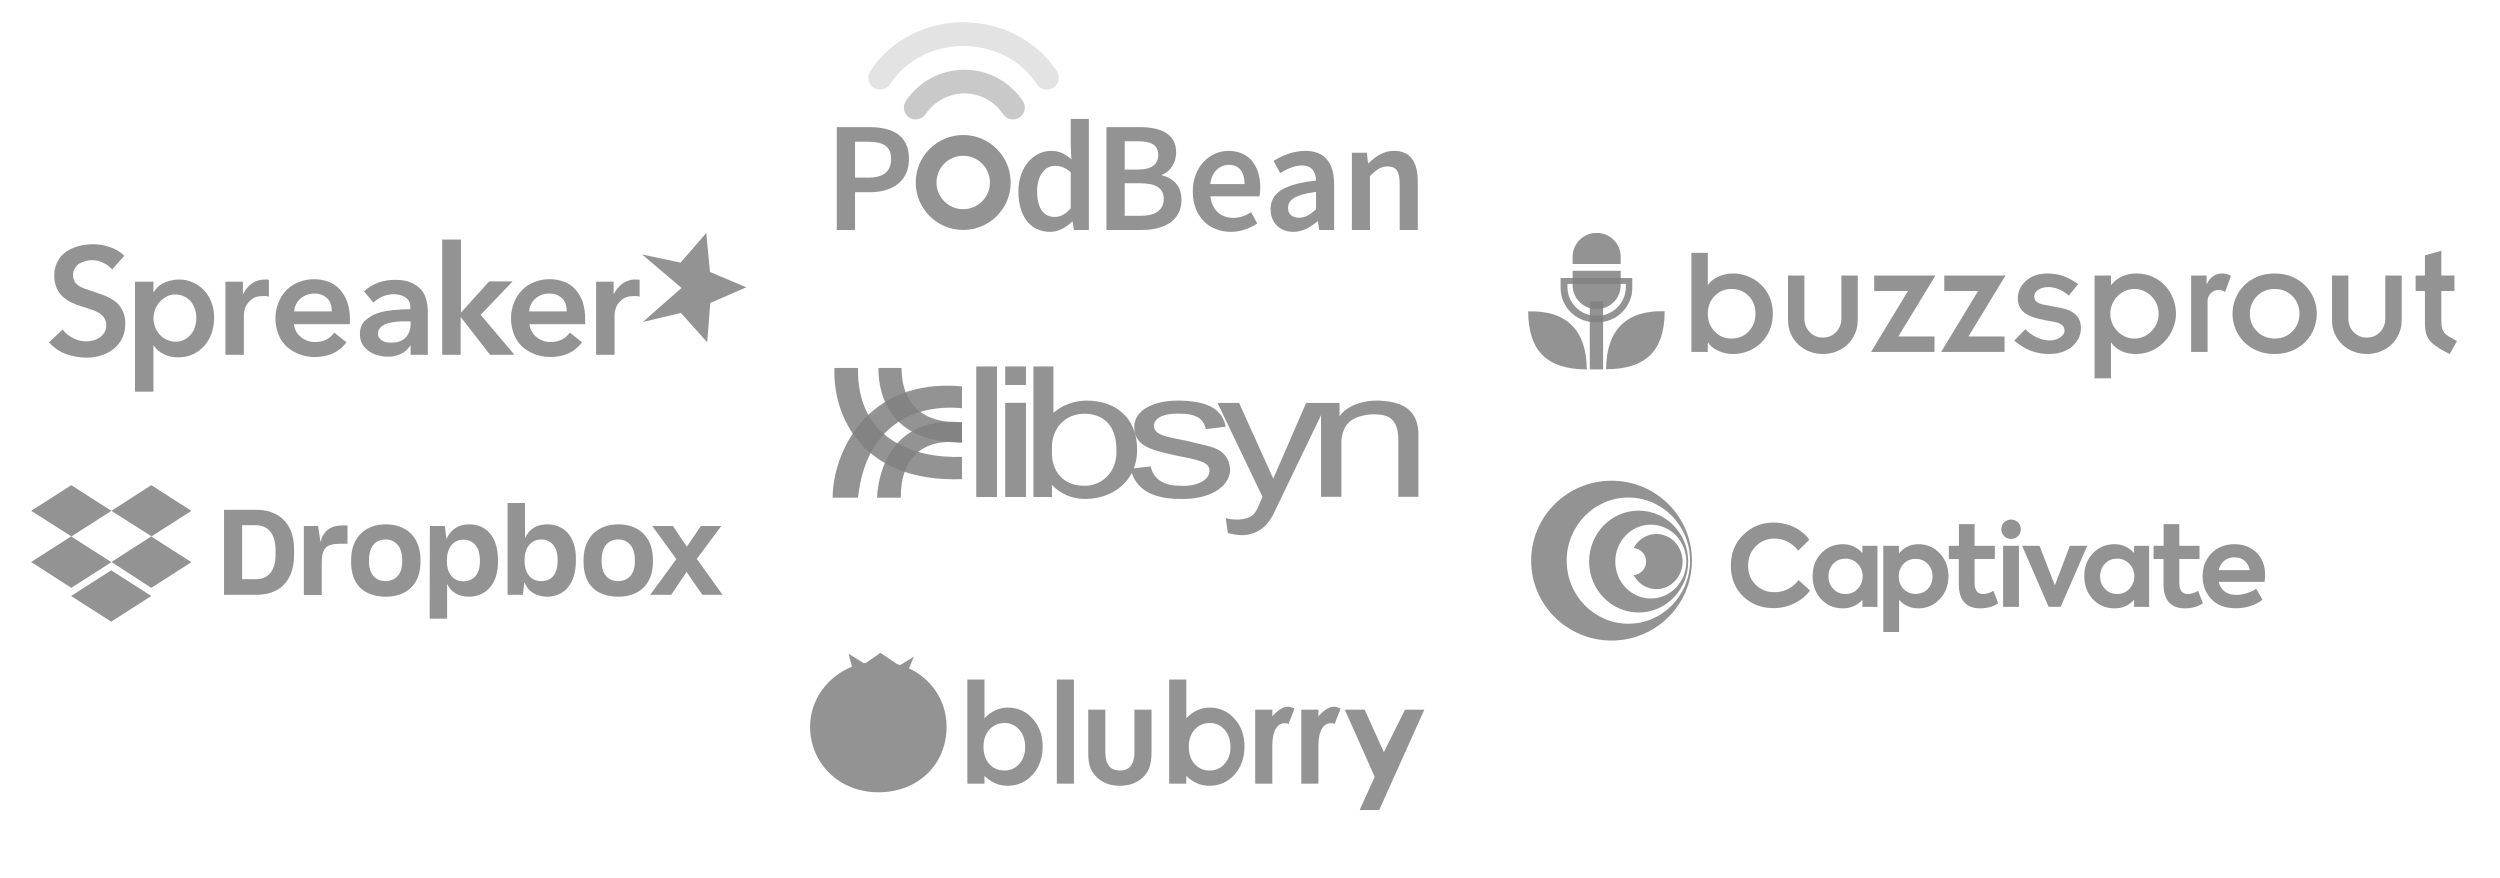 <?xml version="1.0" encoding="UTF-8"?>
<svg width="1685px" height="592px" viewBox="0 0 1685 592" version="1.1" xmlns="http://www.w3.org/2000/svg" xmlns:xlink="http://www.w3.org/1999/xlink">
    <title>Publish</title>
    <g id="Publish" stroke="none" stroke-width="1" fill="none" fill-rule="evenodd">
        <g id="Publish_Spreaker_image" transform="translate(33, 157)" fill="#808080" fill-opacity="0.85" fill-rule="nonzero">
            <polygon id="star_1_" points="443.01 0 445.541 26.328 470 36.65 445.75 47.181 443.642 73.721 425.93 53.921 400.205 60.029 426.351 37.071 399.784 14.534 425.72 20.01"></polygon>
            <g id="text_1_" transform="translate(0, 4.423)">
                <path d="M42.593,20.221 C40.993,18.31 38.972,16.796 36.689,15.797 C34.343,14.579 31.743,13.93 29.1,13.902 C27.602,13.905 26.111,14.117 24.672,14.534 C23.218,14.967 21.807,15.531 20.455,16.218 C19.213,16.997 18.194,18.086 17.5,19.378 C16.614,20.757 16.172,22.374 16.235,24.012 C16.233,25.482 16.596,26.929 17.29,28.224 C17.922,29.488 18.977,30.331 20.03,31.174 C21.422,32.042 22.907,32.749 24.459,33.281 C26.145,33.914 28.043,34.546 30.151,35.176 C32.472,36.018 35,36.859 37.322,37.703 C39.771,38.712 42.104,39.983 44.28,41.494 C46.396,43.048 48.127,45.066 49.34,47.394 C50.753,50.127 51.477,53.164 51.449,56.24 C51.449,60.24 50.816,63.612 49.34,66.561 C47.98,69.33 46.038,71.773 43.648,73.723 C41.123,75.69 38.266,77.188 35.213,78.146 C31.941,79.18 28.523,79.678 25.092,79.621 C20.341,79.6 15.63,78.745 11.175,77.093 C6.881,75.424 3.049,72.751 -1.28079769e-14,69.297 L9.277,60.66 C10.964,63.187 13.495,65.082 16.447,66.559 C19.191,67.95 22.226,68.672 25.302,68.666 C26.869,68.649 28.427,68.437 29.942,68.034 C31.435,67.62 32.858,66.981 34.158,66.138 C35.42,65.23 36.494,64.085 37.322,62.769 C38.165,61.505 38.587,59.82 38.587,57.714 C38.648,56.01 38.208,54.325 37.322,52.869 C36.338,51.54 35.124,50.399 33.737,49.499 C32.057,48.562 30.292,47.786 28.465,47.182 C26.357,46.55 24.248,45.708 21.929,45.075 C19.683,44.418 17.497,43.572 15.393,42.548 C13.275,41.534 11.292,40.26 9.489,38.757 C7.689,37.105 6.253,35.096 5.271,32.859 C4.084,30.139 3.508,27.19 3.584,24.223 C3.584,20.431 4.428,17.273 5.904,14.744 C6.958,12.216 9.067,10.11 11.597,8.214 C14.178,6.491 17.029,5.209 20.032,4.423 C23.197,3.59 26.457,3.165 29.731,3.159 C33.535,3.173 37.311,3.813 40.906,5.055 C44.626,6.218 48.021,8.239 50.816,10.955 L42.593,20.221 Z" id="Path_1067"></path>
                <path d="M70.426,28.435 L70.426,35.385 L70.635,35.385 C71.343,34.351 72.117,33.366 72.955,32.435 C74.015,31.358 75.222,30.437 76.54,29.697 C78.063,28.85 79.695,28.212 81.389,27.802 C83.389,27.286 85.441,27.004 87.505,26.96 C90.86,26.883 94.185,27.605 97.206,29.067 C100.1,30.325 102.689,32.193 104.796,34.543 C106.97,36.911 108.622,39.71 109.645,42.758 C110.91,45.917 111.332,49.287 111.332,52.867 C111.304,56.374 110.735,59.855 109.645,63.188 C108.576,66.278 106.93,69.137 104.796,71.614 C102.641,73.965 100.067,75.894 97.204,77.3 C94.254,78.775 90.879,79.407 87.084,79.407 C83.729,79.485 80.404,78.763 77.383,77.3 C74.433,75.826 72.112,73.93 70.636,71.4 L70.425,71.4 L70.425,102.573 L57.986,102.573 L57.986,28.435 L70.426,28.435 Z M99.314,52.868 C99.344,50.939 99.059,49.018 98.47,47.181 C97.884,45.379 97.031,43.675 95.939,42.126 C94.716,40.65 93.211,39.433 91.511,38.545 C89.547,37.565 87.381,37.06 85.186,37.071 C83.052,37.007 80.941,37.516 79.07,38.545 C77.383,39.598 75.697,40.651 74.431,42.337 C73.13,43.814 72.128,45.531 71.481,47.392 C70.826,49.218 70.47,51.138 70.427,53.078 C70.47,55.018 70.826,56.939 71.481,58.766 C72.127,60.626 73.129,62.343 74.43,63.821 C75.686,65.35 77.272,66.574 79.07,67.401 C80.967,68.358 83.06,68.862 85.186,68.876 C87.386,68.939 89.566,68.431 91.511,67.401 C93.219,66.436 94.723,65.148 95.939,63.61 C97.191,62.162 98.061,60.425 98.47,58.555 C99.059,56.718 99.344,54.797 99.314,52.868 L99.314,52.868 Z" id="Path_1068"></path>
                <path d="M118.923,28.435 L130.731,28.435 L130.731,36.65 L130.942,36.65 C132.249,33.906 134.203,31.521 136.635,29.7 C139.167,27.921 142.186,26.965 145.28,26.962 L146.756,26.962 C147.388,26.962 147.81,27.172 148.232,27.172 L148.232,38.545 C147.548,38.324 146.84,38.182 146.124,38.124 L144.436,38.124 C141.696,38.124 139.376,38.545 137.689,39.599 C136.112,40.58 134.75,41.87 133.683,43.39 C132.701,44.689 132.049,46.207 131.782,47.813 C131.468,48.98 131.326,50.186 131.361,51.394 L131.361,77.722 L118.923,77.722 L118.923,28.435 Z" id="Path_1069"></path>
                <path d="M202.845,53.711 L202.845,57.081 L165.101,57.081 C165.269,58.777 165.771,60.423 166.577,61.925 C167.395,63.369 168.466,64.653 169.74,65.716 C171.063,66.803 172.56,67.657 174.168,68.244 C175.79,68.83 177.504,69.115 179.228,69.087 C181.925,69.148 184.598,68.57 187.029,67.401 C189.11,66.271 190.912,64.687 192.3,62.767 L200.524,69.297 C195.673,75.826 188.505,79.197 179.227,79.197 C175.625,79.238 172.047,78.594 168.685,77.3 C165.599,76.124 162.744,74.413 160.251,72.245 C157.843,70.026 155.969,67.29 154.769,64.242 C153.363,60.762 152.647,57.042 152.661,53.289 C152.585,49.531 153.303,45.798 154.769,42.337 C156.015,39.19 157.879,36.325 160.251,33.911 C162.602,31.61 165.401,29.818 168.475,28.646 C174.841,26.193 181.879,26.118 188.296,28.436 C191.207,29.462 193.817,31.199 195.887,33.49 C198.101,35.946 199.819,38.807 200.947,41.916 C202.276,45.703 202.918,49.697 202.845,53.711 Z M190.615,48.234 C190.627,46.737 190.414,45.246 189.982,43.812 C189.623,42.385 188.896,41.078 187.874,40.02 C186.86,38.946 185.642,38.086 184.29,37.492 C182.625,36.779 180.829,36.42 179.018,36.44 C175.222,36.44 172.27,37.492 169.53,39.809 C166.997,41.987 165.472,45.109 165.31,48.445 L190.613,48.445 L190.615,48.234 Z" id="Path_1070"></path>
                <path d="M243.75,71.403 L243.542,71.403 C242.111,73.734 240.069,75.629 237.637,76.88 C234.768,78.341 231.579,79.065 228.359,78.987 C226.223,78.991 224.095,78.707 222.034,78.144 C219.934,77.651 217.936,76.796 216.13,75.617 C214.284,74.404 212.705,72.827 211.491,70.983 C210.226,69.087 209.591,66.559 209.591,63.821 C209.591,60.03 210.645,57.081 212.754,54.974 C215.057,52.767 217.783,51.048 220.767,49.921 C224.141,48.657 227.726,48.026 231.732,47.604 C235.655,47.189 239.597,46.977 243.542,46.971 L243.542,45.706 C243.542,42.547 242.487,40.441 240.168,38.967 C237.849,37.492 235.318,36.86 232.155,36.86 C229.539,36.914 226.958,37.487 224.565,38.545 C222.38,39.527 220.383,40.881 218.661,42.545 L212.333,34.965 C215.139,32.369 218.437,30.363 222.032,29.064 C225.624,27.806 229.402,27.166 233.208,27.171 C237.636,27.171 241.22,27.803 244.172,29.067 C246.727,30.205 249.023,31.854 250.919,33.911 C252.575,35.85 253.733,38.163 254.293,40.651 C254.953,43.054 255.307,45.53 255.347,48.021 L255.347,77.721 L243.75,77.721 L243.75,71.403 Z M243.542,55.185 L240.8,55.185 C238.9,55.185 236.794,55.185 234.475,55.395 C232.418,55.626 230.376,55.978 228.36,56.449 C226.667,56.987 225.092,57.845 223.721,58.976 C222.434,60.074 221.732,61.709 221.821,63.399 C221.744,64.451 222.043,65.497 222.665,66.349 C223.151,67.186 223.889,67.85 224.773,68.245 C225.633,68.721 226.556,69.075 227.514,69.297 C228.559,69.472 229.618,69.543 230.677,69.508 C234.894,69.508 238.057,68.455 240.377,66.138 C242.486,63.821 243.75,60.872 243.75,56.87 L243.75,55.185 L243.542,55.185 Z" id="Path_1071"></path>
                <polygon id="Path_1072" points="265.258 0 277.697 0 277.697 49.077 277.908 49.077 296.674 28.227 312.488 28.227 290.981 50.764 313.753 77.725 297.308 77.725 277.697 52.447 277.486 52.447 277.486 77.722 265.047 77.722 265.047 0"></polygon>
                <path d="M361.409,53.711 L361.409,57.081 L323.876,57.081 C324.044,58.777 324.546,60.423 325.352,61.925 C326.17,63.369 327.241,64.653 328.515,65.716 C329.838,66.803 331.335,67.657 332.943,68.244 C334.565,68.83 336.279,69.115 338.003,69.087 C340.7,69.148 343.373,68.57 345.803,67.401 C347.885,66.271 349.687,64.687 351.075,62.767 L359.298,69.297 C354.449,75.826 347.279,79.197 338.002,79.197 C334.4,79.238 330.822,78.594 327.461,77.3 C324.374,76.124 321.518,74.413 319.026,72.245 C316.617,70.025 314.743,67.289 313.543,64.241 C312.138,60.762 311.422,57.042 311.435,53.289 C311.36,49.531 312.078,45.798 313.544,42.337 C314.79,39.19 316.654,36.325 319.026,33.911 C321.377,31.61 324.176,29.817 327.25,28.646 C330.539,27.352 334.047,26.708 337.582,26.75 C340.818,26.761 344.028,27.331 347.07,28.435 C349.982,29.461 352.591,31.199 354.661,33.49 C356.875,35.946 358.593,38.807 359.721,41.915 C360.873,45.74 361.442,49.716 361.409,53.711 Z M348.968,48.234 C348.98,46.737 348.767,45.246 348.336,43.812 C347.976,42.385 347.249,41.078 346.227,40.02 C345.213,38.946 343.995,38.086 342.642,37.492 C340.978,36.779 339.182,36.42 337.371,36.44 C333.575,36.44 330.623,37.492 327.882,39.809 C325.351,41.987 323.826,45.11 323.666,48.445 L348.968,48.445 L348.968,48.234 Z" id="Path_1073"></path>
                <path d="M368.788,28.435 L380.596,28.435 L380.596,36.65 L380.808,36.65 C382.114,33.906 384.068,31.521 386.5,29.7 C389.033,27.921 392.051,26.964 395.146,26.96 L396.622,26.96 C397.254,26.96 397.676,27.171 398.098,27.171 L398.098,38.545 C397.413,38.324 396.706,38.182 395.989,38.124 L394.302,38.124 C391.561,38.124 389.241,38.545 387.555,39.599 C385.978,40.58 384.615,41.87 383.548,43.39 C382.567,44.689 381.915,46.207 381.648,47.813 C381.333,48.98 381.191,50.186 381.226,51.394 L381.226,77.722 L368.788,77.722 L368.788,28.435 Z" id="Path_1074"></path>
            </g>
        </g>
        <g id="Publish_Podbean_image" transform="translate(564, 23)">
            <path d="M0,132 L0,62.676 L21.836,62.676 C37.206,62.676 48.654,67.976 48.654,84.088 C48.654,99.458 37.206,106.56 22.26,106.56 L12.296,106.56 L12.296,132 L0,132 Z M12.296,96.702 L21.306,96.702 C31.588,96.702 36.57,92.568 36.57,84.088 C36.57,75.396 31.164,72.534 20.882,72.534 L12.296,72.534 L12.296,96.702 Z M143.814,133.272 C130.776,133.272 122.402,123.202 122.402,106.03 C122.402,89.07 133.108,78.682 144.45,78.682 C150.386,78.682 154.096,80.908 158.124,84.406 L157.7,76.032 L157.7,57.164 L169.89,57.164 L169.89,132 L159.82,132 L158.972,126.382 L158.548,126.382 C154.732,130.198 149.432,133.272 143.814,133.272 Z M146.782,123.202 C150.81,123.202 154.202,121.4 157.7,117.372 L157.7,93.098 C154.096,89.918 150.598,88.752 147.1,88.752 C140.422,88.752 135.016,95.006 135.016,105.924 C135.016,117.16 139.256,123.202 146.782,123.202 Z M181.763,132 L181.763,62.676 L203.917,62.676 C218.227,62.676 228.721,67.022 228.721,79.742 C228.721,86.314 225.118,92.674 219.076,94.794 L219.076,95.218 C226.708,96.914 232.326,102.32 232.326,111.648 C232.326,125.534 220.983,132 205.72,132 L181.763,132 Z M194.06,91.296 L202.857,91.296 C212.504,91.296 216.637,87.48 216.637,81.544 C216.637,74.76 212.079,72.216 203.07,72.216 L194.06,72.216 L194.06,91.296 Z M194.06,122.46 L204.447,122.46 C214.624,122.46 220.347,118.75 220.347,111.012 C220.347,103.698 214.835,100.518 204.447,100.518 L194.06,100.518 L194.06,122.46 Z M265.583,133.272 C251.167,133.272 239.931,123.202 239.931,106.03 C239.931,89.07 251.697,78.682 263.887,78.682 C277.985,78.682 285.405,88.858 285.405,103.38 C285.405,105.712 285.193,108.044 284.875,109.316 L251.803,109.316 C252.863,118.538 258.799,123.838 267.173,123.838 C271.625,123.838 275.441,122.46 279.257,120.022 L283.391,127.654 C278.409,130.94 272.155,133.272 265.583,133.272 Z M251.697,101.048 L274.805,101.048 C274.805,92.992 271.307,88.116 264.205,88.116 C258.057,88.116 252.757,92.674 251.697,101.048 Z M307.745,133.272 C298.628,133.272 292.375,127.124 292.375,118.008 C292.375,106.878 301.596,101.048 323.009,98.716 C322.796,93.204 320.57,88.54 313.469,88.54 C308.38,88.54 303.505,90.872 298.841,93.628 L294.389,85.466 C300.113,81.862 307.533,78.682 315.8,78.682 C328.733,78.682 335.199,86.632 335.199,101.154 L335.199,132 L325.128,132 L324.281,126.276 L323.856,126.276 C319.192,130.198 313.892,133.272 307.745,133.272 Z M311.666,123.732 C315.906,123.732 319.087,121.612 323.009,118.008 L323.009,106.348 C308.805,108.15 304.14,111.86 304.14,117.054 C304.14,121.718 307.32,123.732 311.666,123.732 Z M347.164,132 L347.164,79.954 L357.234,79.954 L358.082,86.95 L358.506,86.95 C363.17,82.392 368.47,78.682 375.572,78.682 C386.702,78.682 391.578,86.208 391.578,99.352 L391.578,132 L379.388,132 L379.388,100.942 C379.388,92.356 376.95,89.176 371.226,89.176 C366.668,89.176 363.7,91.402 359.354,95.642 L359.354,132 L347.164,132 Z" id="PdBean" fill-opacity="0.85" fill="#808080" fill-rule="nonzero"></path>
            <g id="Group-Copy-2" transform="translate(29.202, 0)">
                <path d="M0,29.408 C25.722,-9.803 86.466,-9.803 112.445,29.408" id="Path-2" stroke-opacity="0.85" stroke="#808080" stroke-width="16" opacity="0.254" stroke-linecap="round"></path>
                <path d="M24,49.489 C39.023,27.162 72.884,25.199 89.515,49.489" id="Path-3" stroke-opacity="0.85" stroke="#808080" stroke-width="16" opacity="0.5" stroke-linecap="round"></path>
                <path d="M56,68 C73.673,68 88,82.327 88,100 C88,117.673 73.673,132 56,132 C38.327,132 24,117.673 24,100 C24,82.327 38.327,68 56,68 Z M56,82 C46.059,82 38,90.059 38,100 C38,109.941 46.059,118 56,118 C65.941,118 74,109.941 74,100 C74,90.059 65.941,82 56,82 Z" id="Combined-Shape" fill-opacity="0.85" fill="#808080"></path>
            </g>
        </g>
        <g id="Publish_Libsyn_image" transform="translate(561, 247)" fill="#808080" fill-opacity="0.85">
            <g id="Group" transform="translate(0, 1)">
                <path d="M0.191,87.437 C0.191,87.437 17.305,87.437 17.305,87.437 C22.479,39.09 55.073,24.155 87.384,27.123 C87.384,27.123 87.384,12.407 87.384,12.407 C21.946,6.494 0.191,58.732 0.191,87.437 Z" id="Path-5"></path>
                <path d="M1.408,75.039 C5.716,75.039 17.308,75.039 17.308,75.039 C16.344,27.022 55.056,13.922 87.384,15.128 C87.384,15.128 87.384,0.093 87.384,0.093 C19.782,-2.319 0.191,42.904 1.408,75.039 Z" id="Path-5-Copy" transform="translate(44.369, 37.52) scale(1, -1) translate(-44.369, -37.52) "></path>
                <path d="M31.068,50.299 C35.376,50.299 42.958,50.299 46.653,50.299 C46.653,25.895 60.869,12.779 87.384,13.668 C87.384,9.906 87.384,0 87.384,0 C32.702,0 31.068,40.158 31.068,50.299 Z" id="Path-5-Copy-2" transform="translate(59.226, 25.149) scale(1, -1) translate(-59.226, -25.149) "></path>
                <path d="M30.127,87.437 C34.435,87.437 42.412,87.437 46.107,87.437 C46.107,59.808 61.499,47.122 87.384,50.299 C87.384,46.536 87.384,36.631 87.384,36.631 C41.708,32.299 31.068,67.507 30.127,87.437 Z" id="Path-5-Copy-3"></path>
            </g>
            <path d="M341.855,33.568 C344.752,28.956 353.832,22.569 368.672,23 C381.476,23.714 393.853,27.083 395,43.929 L395,43.929 L395,87.835 L381.476,87.835 L381.476,87.835 L381.476,49.601 C381.476,32.843 372.173,32.23 363.609,32.23 C347.836,33.568 344.279,40.357 343.101,49.601 L343.101,49.601 L343.101,87.835 L329.372,87.835 L329.372,32.843 L297.167,99.763 C293.362,107.317 287.835,111.808 280.584,113.236 C277.034,114.077 272.368,113.774 266.584,112.328 L266.584,112.328 L265.122,102.228 C270.405,103.52 275.153,103.52 279.364,102.228 C285.695,100.534 286.729,94.835 289.899,87.835 C281.202,69.601 271.106,48.522 259.611,24.599 L259.611,24.599 L274.154,24.599 L297.167,75.593 L319.324,24.599 L341.855,24.599 L341.855,24.599 Z M149,0 L149,31.207 C154.92,26.133 162.785,23 171.5,23 C190.749,23 205.416,34.378 205.416,56 C205.416,60.704 204.624,64.938 203.196,68.683 C203.48,68.648 203.762,68.614 204.043,68.579 L205.304,68.423 C207.968,68.092 210.7,67.755 214.558,67.33 C216.672,76.786 224.301,80.406 234.581,80.406 C244.096,81.043 254.488,77.306 254.139,69.979 C254.139,64.365 246.651,63.014 231.143,59.894 C213.497,56.136 203.15,53.074 203.488,40.024 C204.086,29.287 216.553,22.541 235.107,23 C248.703,23.468 262.541,26.448 265.111,40.604 C261.079,41.153 255.918,41.782 251.77,42.233 C249.981,34.402 243.915,31.866 235.107,31.866 C226.157,31.287 217.112,33.384 216.672,40.024 C217.151,46.293 224.535,47.318 239.555,50.243 C252.313,54.104 267.267,53.313 268.135,69.979 C267.375,82.094 253.061,89.666 235.107,89.305 C217.572,89.305 205.977,84.136 201.819,71.774 C195.925,83.244 183.527,89.305 170.201,89.305 C161.231,89.305 153.589,85.64 148,79.845 L148,88 L135.5,88 L135.5,0 L149,0 Z M169.775,31.866 C157.81,31.866 148.632,40.558 148,53.186 L148,59.586 C148.738,73.562 158.281,80.354 169.07,80.354 C179.969,81.163 192.344,72.401 191.457,56 C191.457,39.618 182.609,31.866 169.775,31.866 Z M97,0 L111,0 L111,88 L97,88 L97,0 Z M116.5,24.5 L130.5,24.5 L130.5,88 L116.5,88 L116.5,24.5 Z M116.5,0 L130.5,0 L130.5,12.5 L116.5,12.5 L116.5,0 Z" id="Combined-Shape"></path>
        </g>
        <g id="Publish_Blubrry_image" transform="translate(546, 440)" fill="#808080" fill-opacity="0.85">
            <path d="M117.536,18 L117.536,44.088 C122.151,39.308 127.381,36.919 133.226,36.919 C139.96,36.919 145.566,39.428 150.043,44.447 C154.521,49.431 156.76,55.645 156.76,63.087 C156.76,70.769 154.504,77.119 149.992,82.138 C145.514,87.122 139.857,89.615 133.021,89.615 C127.244,89.615 122.083,87.396 117.536,82.957 L117.536,88.181 L106,88.181 L106,18 L117.536,18 Z M144.967,63.599 C144.967,58.82 143.669,54.928 141.071,51.923 C138.439,48.851 135.14,47.314 131.175,47.314 C126.936,47.314 123.484,48.799 120.818,51.77 C118.186,54.706 116.87,58.53 116.87,63.241 C116.87,68.089 118.169,71.964 120.767,74.866 C123.364,77.836 126.783,79.321 131.021,79.321 C135.021,79.321 138.336,77.836 140.968,74.866 C143.634,71.862 144.967,68.106 144.967,63.599 Z M177.843,18 L177.843,88.181 L166.307,88.181 L166.307,18 L177.843,18 Z M199.003,38.301 L199.003,66.928 C199.003,75.19 202.267,79.321 208.796,79.321 C215.325,79.321 218.589,75.19 218.589,66.928 L218.589,38.301 L230.126,38.301 L230.126,67.184 C230.126,71.179 229.63,74.627 228.639,77.529 C227.681,80.124 226.024,82.462 223.665,84.545 C219.768,87.925 214.812,89.615 208.796,89.615 C202.814,89.615 197.875,87.925 193.978,84.545 C191.585,82.462 189.893,80.124 188.902,77.529 C187.945,75.207 187.466,71.759 187.466,67.184 L187.466,38.301 L199.003,38.301 Z M253.567,18 L253.567,44.088 C258.182,39.308 263.412,36.919 269.257,36.919 C275.991,36.919 281.596,39.428 286.074,44.447 C290.552,49.431 292.791,55.645 292.791,63.087 C292.791,70.769 290.535,77.119 286.023,82.138 C281.545,87.122 275.888,89.615 269.052,89.615 C263.275,89.615 258.113,87.396 253.567,82.957 L253.567,88.181 L242.031,88.181 L242.031,18 L253.567,18 Z M283.332,63.599 C283.332,58.82 282.033,54.928 279.435,51.923 C276.803,48.851 273.504,47.314 269.539,47.314 C265.301,47.314 261.848,48.799 259.182,51.77 C256.55,54.706 255.234,58.53 255.234,63.241 C255.234,68.089 256.533,71.964 259.131,74.866 C261.729,77.836 265.147,79.321 269.385,79.321 C273.385,79.321 276.7,77.836 279.332,74.866 C281.999,71.862 283.332,68.106 283.332,63.599 Z M300.004,38.301 L311.541,38.301 L311.541,42.757 C313.66,40.537 315.873,38.476 317.513,37.657 C319.188,36.804 322.056,35.15 326.483,37.657 L322.5,47.849 C314.98,45.596 311.541,52.828 311.541,62.319 L311.541,88.181 L300.004,88.181 L300.004,38.301 Z M331.069,38.297 L342.605,38.297 L342.605,42.752 C344.725,40.533 346.937,38.472 348.578,37.653 C350.253,36.799 353.12,35.145 357.548,37.653 L353.564,47.844 C346.044,45.591 342.605,52.824 342.605,62.315 L342.605,88.176 L331.069,88.176 L331.069,38.297 Z M380.519,83.573 L360.395,38.301 L373.777,38.301 L386.723,66.979 L400.977,38.301 L414,38.301 L383.546,106 L370.369,106 L380.519,83.573 Z" id="blubrry" fill-rule="nonzero"></path>
            <path d="M47.415,0 L58.687,7.617 C59.405,7.806 60.116,8.01 60.82,8.23 L70,2.548 L66.636,10.476 C81.679,17.463 92,32.029 92,49.863 C92,75.055 72.923,94 46.066,94 C19.209,94 0,74.088 0,49.863 C0,31.658 11.631,16.043 28.194,9.407 L26,0.652 L36.157,7.006 C36.7,6.894 37.247,6.79 37.797,6.695 L47.415,0 Z" id="Combined-Shape"></path>
        </g>
        <g id="Publish_Dropbox_image" transform="translate(21, 327)" fill="#808080" fill-opacity="0.85" fill-rule="nonzero">
            <path d="M54.072,17.304 L27.036,34.608 L54.072,51.912 L27.036,69.216 L0,51.768 L27.036,34.464 L0,17.304 L27.036,0 L54.072,17.304 Z M26.892,74.696 L53.928,57.392 L80.964,74.696 L53.928,92 L26.892,74.696 Z M54.072,51.768 L81.108,34.464 L54.072,17.304 L80.964,0 L108,17.304 L80.964,34.608 L108,51.912 L80.964,69.216 L54.072,51.768 Z" id="Shape"></path>
            <path d="M130,16.605 L151.807,16.605 C165.723,16.605 177.201,24.664 177.201,43.085 L177.201,46.97 C177.201,65.535 166.441,73.882 152.237,73.882 L130,73.882 L130,16.605 Z M142.195,26.967 L142.195,63.376 L151.52,63.376 C159.411,63.376 164.719,58.196 164.719,46.683 L164.719,43.661 C164.719,32.148 159.124,26.967 151.09,26.967 L142.195,26.967 Z M183.657,27.542 L193.412,27.542 L194.991,38.336 C196.856,30.996 201.59,27.111 210.198,27.111 L213.211,27.111 L213.211,39.487 L208.19,39.487 C198.29,39.487 195.851,42.941 195.851,52.727 L195.851,74.026 L183.8,74.026 L183.8,27.542 L183.657,27.542 Z M215.65,51.72 L215.65,50.424 C215.65,34.882 225.549,26.391 239.035,26.391 C252.808,26.391 262.42,34.882 262.42,50.424 L262.42,51.72 C262.42,66.974 253.095,75.177 239.035,75.177 C224.114,75.033 215.65,66.974 215.65,51.72 Z M250.082,51.576 L250.082,50.424 C250.082,41.79 245.778,36.609 238.892,36.609 C232.149,36.609 227.701,41.358 227.701,50.424 L227.701,51.576 C227.701,59.923 232.005,64.672 238.892,64.672 C245.778,64.528 250.082,59.923 250.082,51.576 Z M268.733,27.542 L278.775,27.542 L279.923,36.321 C282.362,30.421 287.527,26.391 295.131,26.391 C306.895,26.391 314.642,34.882 314.642,50.568 L314.642,51.863 C314.642,67.118 306.034,75.177 295.131,75.177 C287.814,75.177 282.792,71.867 280.354,66.542 L280.354,90 L268.589,90 L268.733,27.542 L268.733,27.542 Z M302.447,51.576 L302.447,50.568 C302.447,41.358 297.713,36.753 291.401,36.753 C284.658,36.753 280.21,41.934 280.21,50.568 L280.21,51.432 C280.21,59.635 284.514,64.815 291.257,64.815 C298.143,64.672 302.447,60.21 302.447,51.576 Z M332.432,65.391 L331.428,73.882 L321.098,73.882 L321.098,12 L332.863,12 L332.863,35.745 C335.445,29.701 340.61,26.391 347.927,26.391 C358.974,26.535 367.151,34.162 367.151,49.561 L367.151,51 C367.151,66.399 359.404,75.177 347.64,75.177 C339.892,75.033 334.871,71.435 332.432,65.391 Z M354.813,51 L354.813,49.849 C354.813,41.358 350.222,36.609 343.766,36.609 C337.167,36.609 332.576,41.934 332.576,49.993 L332.576,51 C332.576,59.635 337.023,64.672 343.623,64.672 C350.652,64.672 354.813,60.21 354.813,51 Z M372.316,51.72 L372.316,50.424 C372.316,34.882 382.215,26.391 395.701,26.391 C409.474,26.391 419.086,34.882 419.086,50.424 L419.086,51.72 C419.086,66.974 409.617,75.177 395.701,75.177 C380.781,75.033 372.316,66.974 372.316,51.72 Z M406.892,51.576 L406.892,50.424 C406.892,41.79 402.588,36.609 395.701,36.609 C388.958,36.609 384.511,41.358 384.511,50.424 L384.511,51.576 C384.511,59.923 388.815,64.672 395.701,64.672 C402.588,64.528 406.892,59.923 406.892,51.576 Z M434.868,49.849 L418.656,27.542 L432.572,27.542 L441.898,41.502 L451.366,27.542 L465.139,27.542 L448.64,49.705 L466,73.882 L452.371,73.882 L441.754,58.483 L431.424,73.882 L417.221,73.882 L434.868,49.849 Z" id="Shape"></path>
        </g>
        <g id="Publish_Buzzsprout_image" transform="translate(1030, 157)" fill="#808080" fill-opacity="0.85">
            <g id="Buzzsprout-Logo-Copy">
                <rect id="Rectangle" x="41.516" y="46.143" width="8.969" height="45.857"></rect>
                <path d="M62.345,25.507 L62.346,35.252 C62.346,44.116 55.16,51.302 46.296,51.302 L45.993,51.302 C37.129,51.302 29.943,44.116 29.943,35.252 L29.943,25.507 L62.345,25.507 Z M46.296,0 C55.16,-1.62830585e-15 62.346,7.186 62.346,16.05 L62.345,20.922 L29.943,20.922 L29.943,16.05 C29.943,7.186 37.129,1.62830585e-15 45.993,0 L46.296,0 Z" id="Combined-Shape"></path>
                <path d="M70.157,30.38 L70.157,36.972 C70.157,49.793 59.764,60.187 46.942,60.187 L45.058,60.187 C32.236,60.187 21.843,49.793 21.843,36.972 L21.843,30.38 L70.157,30.38 Z M65.817,34.393 L26.472,34.393 L26.472,36.399 C26.472,47.162 35.197,55.888 45.961,55.888 L45.961,55.888 L46.329,55.888 C57.092,55.888 65.818,47.162 65.818,36.399 L65.818,36.399 L65.817,34.393 Z" id="Combined-Shape"></path>
                <path d="M1.42108547e-14,52.879 C12.899,52.473 22.687,55.578 29.365,62.193 C36.043,68.809 39.418,78.744 39.491,92 C26.051,91.965 16.118,88.765 9.692,82.399 C3.266,76.033 0.035,66.193 1.42108547e-14,52.879 Z" id="Left-Leaf"></path>
                <path d="M52.509,52.77 C65.408,52.365 75.196,55.47 81.874,62.085 C88.552,68.7 91.927,78.636 92,91.892 C78.56,91.857 68.627,88.657 62.201,82.291 C55.775,75.924 52.544,66.084 52.509,52.77 Z" id="Right-Leaf" transform="translate(72.255, 72.314) scale(-1, 1) translate(-72.255, -72.314) "></path>
            </g>
            <path d="M110,80.225 L110,13.384 L121.065,13.384 L121.065,34.99 L121.278,34.99 C122.625,32.79 124.877,30.963 128.033,29.509 C131.19,28.054 134.541,27.327 138.087,27.327 C141.492,27.327 144.79,27.948 147.982,29.189 C151.174,30.431 154.046,32.223 156.6,34.564 C159.153,36.906 161.174,39.762 162.664,43.132 C164.153,46.503 164.898,50.281 164.898,54.468 C164.898,58.654 164.153,62.433 162.664,65.803 C161.174,69.174 159.171,72.03 156.653,74.371 C154.135,76.713 151.262,78.505 148.035,79.746 C144.808,80.988 141.492,81.609 138.087,81.609 C134.541,81.609 131.19,80.882 128.033,79.427 C124.877,77.972 122.625,76.145 121.278,73.946 L121.065,73.946 L121.065,80.225 L110,80.225 Z M153.195,54.468 C153.195,49.643 151.67,45.651 148.62,42.494 C145.57,39.336 141.74,37.757 137.13,37.757 C132.52,37.757 128.69,39.336 125.64,42.494 C122.59,45.651 121.065,49.643 121.065,54.468 C121.065,59.222 122.59,63.196 125.64,66.389 C128.69,69.582 132.52,71.178 137.13,71.178 C141.74,71.178 145.57,69.582 148.62,66.389 C151.67,63.196 153.195,59.222 153.195,54.468 Z M175.112,58.512 L175.112,28.71 L186.176,28.71 L186.176,57.554 C186.176,61.315 187.382,64.42 189.794,66.868 C192.205,69.316 195.149,70.54 198.624,70.54 C202.1,70.54 205.043,69.316 207.455,66.868 C209.866,64.42 211.072,61.315 211.072,57.554 L211.072,28.71 L222.137,28.71 L222.137,58.512 C222.137,61.989 221.499,65.165 220.222,68.038 C218.945,70.912 217.207,73.36 215.009,75.382 C212.81,77.405 210.292,78.948 207.455,80.012 C204.618,81.077 201.674,81.609 198.624,81.609 C195.574,81.609 192.631,81.077 189.794,80.012 C186.957,78.948 184.439,77.405 182.24,75.382 C180.041,73.36 178.304,70.912 177.027,68.038 C175.75,65.165 175.112,61.989 175.112,58.512 Z M231.074,80.225 L255.969,39.141 L233.202,39.141 L233.202,28.71 L274.482,28.71 L249.48,69.795 L273.843,69.795 L273.843,80.225 L231.074,80.225 Z M278.312,80.225 L303.207,39.141 L280.44,39.141 L280.44,28.71 L321.72,28.71 L296.718,69.795 L321.081,69.795 L321.081,80.225 L278.312,80.225 Z M327.566,72.562 L335.12,64.899 C337.176,67.098 339.694,68.908 342.673,70.327 C345.652,71.746 348.525,72.455 351.291,72.455 C354.27,72.455 356.717,71.764 358.632,70.38 C360.547,68.996 361.505,67.524 361.505,65.963 C361.505,64.331 360.92,63.018 359.749,62.025 C358.579,61.031 356.93,60.357 354.802,60.002 L348.525,58.832 C341.574,57.554 336.751,55.763 334.056,53.457 C331.36,51.151 330.013,48.046 330.013,44.144 C330.013,39.531 331.839,35.576 335.492,32.276 C339.145,28.976 344.056,27.327 350.227,27.327 C353.845,27.327 357.284,27.894 360.547,29.03 C363.81,30.165 367.179,31.974 370.654,34.458 L364.377,42.228 C361.895,40.099 359.483,38.609 357.143,37.757 C354.802,36.906 352.603,36.48 350.546,36.48 C347.993,36.48 345.776,37.066 343.897,38.236 C342.017,39.407 341.077,40.986 341.077,42.973 C341.077,45.811 343.312,47.62 347.78,48.401 L358.951,50.53 C368.03,52.233 372.569,56.809 372.569,64.26 C372.569,66.247 372.144,68.251 371.293,70.274 C370.442,72.296 369.129,74.176 367.356,75.915 C365.583,77.653 363.296,79.037 360.494,80.066 C357.692,81.094 354.447,81.609 350.759,81.609 C342.39,81.609 334.659,78.593 327.566,72.562 Z M392.784,28.71 L392.784,34.99 L392.997,34.99 C394.983,32.507 397.43,30.609 400.338,29.296 C403.246,27.983 406.437,27.327 409.913,27.327 C413.956,27.327 417.644,28.09 420.978,29.615 C424.311,31.141 427.148,33.198 429.489,35.788 C431.83,38.378 433.603,41.305 434.809,44.569 C436.014,47.833 436.617,51.133 436.617,54.468 C436.617,57.661 435.979,60.872 434.702,64.1 C433.426,67.329 431.581,70.274 429.17,72.934 C426.758,75.595 423.868,77.706 420.499,79.267 C417.13,80.828 413.424,81.609 409.381,81.609 C405.693,81.609 402.412,80.899 399.54,79.48 C396.667,78.061 394.486,76.216 392.997,73.946 L392.784,73.946 L392.784,98 L381.719,98 L381.719,28.71 L392.784,28.71 Z M424.914,54.468 C424.914,52.197 424.489,50.051 423.637,48.028 C422.786,46.006 421.598,44.215 420.073,42.653 C418.548,41.092 416.793,39.886 414.807,39.035 C412.821,38.183 410.729,37.757 408.53,37.757 C406.402,37.757 404.363,38.183 402.412,39.035 C400.462,39.886 398.724,41.092 397.199,42.653 C395.674,44.215 394.486,46.006 393.635,48.028 C392.784,50.051 392.358,52.197 392.358,54.468 C392.358,56.738 392.784,58.885 393.635,60.907 C394.486,62.929 395.674,64.721 397.199,66.282 C398.724,67.843 400.462,69.05 402.412,69.901 C404.363,70.752 406.402,71.178 408.53,71.178 C410.729,71.178 412.821,70.752 414.807,69.901 C416.793,69.05 418.548,67.843 420.073,66.282 C421.598,64.721 422.786,62.929 423.637,60.907 C424.489,58.885 424.914,56.738 424.914,54.468 Z M446.831,80.225 L446.831,28.71 L457.257,28.71 L457.257,34.351 L457.47,34.351 C458.392,32.223 459.757,30.52 461.566,29.243 C463.375,27.965 465.378,27.327 467.577,27.327 C469.989,27.327 472.01,27.859 473.642,28.923 L469.705,39.886 C469.209,39.46 468.535,39.106 467.684,38.822 C466.833,38.538 466.123,38.396 465.556,38.396 C463.428,38.396 461.619,39.123 460.13,40.578 C458.64,42.033 457.896,43.895 457.896,46.166 L457.896,80.225 L446.831,80.225 Z M474.711,54.468 C474.711,51.062 475.349,47.727 476.626,44.463 C477.903,41.199 479.782,38.272 482.265,35.682 C484.747,33.092 487.762,31.052 491.308,29.562 C494.854,28.072 498.791,27.327 503.118,27.327 C507.444,27.327 511.381,28.072 514.927,29.562 C518.473,31.052 521.488,33.092 523.97,35.682 C526.453,38.272 528.332,41.199 529.609,44.463 C530.886,47.727 531.524,51.062 531.524,54.468 C531.524,57.874 530.886,61.209 529.609,64.473 C528.332,67.737 526.453,70.664 523.97,73.254 C521.488,75.844 518.473,77.884 514.927,79.374 C511.381,80.864 507.444,81.609 503.118,81.609 C498.791,81.609 494.854,80.864 491.308,79.374 C487.762,77.884 484.747,75.844 482.265,73.254 C479.782,70.664 477.903,67.737 476.626,64.473 C475.349,61.209 474.711,57.874 474.711,54.468 Z M486.414,54.468 C486.414,59.151 488.01,63.107 491.202,66.335 C494.393,69.564 498.365,71.178 503.118,71.178 C507.941,71.178 511.93,69.564 515.087,66.335 C518.243,63.107 519.821,59.151 519.821,54.468 C519.821,49.785 518.243,45.829 515.087,42.6 C511.93,39.372 507.941,37.757 503.118,37.757 C498.365,37.757 494.393,39.372 491.202,42.6 C488.01,45.829 486.414,49.785 486.414,54.468 Z M541.738,58.512 L541.738,28.71 L552.802,28.71 L552.802,57.554 C552.802,61.315 554.008,64.42 556.42,66.868 C558.831,69.316 561.775,70.54 565.25,70.54 C568.726,70.54 571.669,69.316 574.081,66.868 C576.492,64.42 577.698,61.315 577.698,57.554 L577.698,28.71 L588.763,28.71 L588.763,58.512 C588.763,61.989 588.125,65.165 586.848,68.038 C585.571,70.912 583.833,73.36 581.635,75.382 C579.436,77.405 576.918,78.948 574.081,80.012 C571.244,81.077 568.3,81.609 565.25,81.609 C562.2,81.609 559.257,81.077 556.42,80.012 C553.583,78.948 551.065,77.405 548.866,75.382 C546.667,73.36 544.929,70.912 543.653,68.038 C542.376,65.165 541.738,61.989 541.738,58.512 Z M598.125,39.141 L598.125,28.71 L604.402,28.71 L604.402,15.087 L615.467,12 L615.467,28.71 L624.298,28.71 L624.298,39.141 L615.467,39.141 L615.467,59.47 C615.467,62.238 615.822,64.349 616.531,65.803 C617.24,67.258 618.411,68.482 620.042,69.475 L626,72.881 L621.106,81.609 C614.935,78.629 610.609,75.79 608.126,73.094 C605.644,70.398 604.402,66.531 604.402,61.493 L604.402,39.141 L598.125,39.141 Z" id="buzzsprout" fill-rule="nonzero"></path>
        </g>
        <g id="Publish_Captivate_image" transform="translate(1032, 324)" fill="#808080" fill-opacity="0.85">
            <path d="M163.321,85.882 C173.678,85.882 182.826,81.043 187.967,74.012 L180.256,66.982 C175.946,72.425 170.503,75.146 164.002,75.146 C158.936,75.146 154.703,73.483 151.301,70.081 C147.899,66.679 146.236,62.446 146.236,57.305 C146.236,52.125 147.901,47.815 151.162,44.444 L151.376,44.226 C154.778,40.748 159.012,39.01 164.077,39.01 C170.352,39.01 175.644,41.731 180.029,47.099 L187.513,39.766 C182.599,32.81 173.527,28.199 163.472,28.199 C155.459,28.199 148.655,30.92 142.985,36.439 C137.39,41.882 134.593,48.838 134.593,57.305 C134.593,65.696 137.315,72.576 142.834,77.944 C148.352,83.236 155.232,85.882 163.321,85.882 Z M223.272,48.762 C219.643,44.755 215.258,42.79 210.118,42.79 C204.408,42.79 199.572,44.753 195.75,48.68 L195.527,48.913 C191.671,52.92 189.706,58.061 189.706,64.26 C189.706,70.459 191.596,75.676 195.451,79.834 C199.307,83.992 204.221,86.033 210.118,86.033 C215.334,86.033 219.719,84.143 223.272,80.287 L223.272,85.05 L233.402,85.05 L233.402,43.848 L223.272,43.848 L223.272,48.762 Z M223.423,64.411 C223.423,67.738 222.289,70.535 220.097,72.878 C217.904,75.222 215.183,76.356 211.856,76.356 C208.53,76.356 205.808,75.222 203.616,72.878 C201.424,70.535 200.365,67.738 200.365,64.411 C200.365,61.16 201.424,58.363 203.54,56.02 C205.733,53.676 208.454,52.542 211.856,52.542 C215.183,52.542 217.904,53.676 220.097,56.02 C222.289,58.363 223.423,61.16 223.423,64.411 Z M260.996,42.79 C255.78,42.79 251.471,44.831 247.918,48.913 L247.918,43.848 L237.334,43.848 L237.334,101.984 L247.993,101.984 L247.993,80.287 C251.546,84.143 255.856,86.033 260.921,86.033 C266.742,86.033 271.58,83.916 275.436,79.758 C279.292,75.6 281.257,70.459 281.257,64.411 C281.257,58.363 279.367,53.222 275.512,49.064 C271.656,44.906 266.818,42.79 260.996,42.79 Z M259.106,76.28 C255.78,76.28 253.058,75.146 250.942,72.878 C248.825,70.61 247.766,67.813 247.766,64.487 C247.766,61.16 248.825,58.363 250.942,56.095 C253.058,53.827 255.78,52.693 259.106,52.693 C262.508,52.693 265.23,53.827 267.347,56.095 C269.464,58.363 270.522,61.16 270.522,64.487 C270.522,67.813 269.464,70.61 267.347,72.878 C265.23,75.146 262.508,76.28 259.106,76.28 Z M311.598,74.239 C309.103,75.676 306.76,76.356 304.718,76.356 C300.863,76.356 298.897,73.937 298.897,69.098 L298.897,52.769 L312.505,52.769 L312.505,43.848 L298.897,43.848 L298.897,29.257 L288.313,29.257 L288.313,43.848 L281.509,43.848 L281.509,52.769 L288.238,52.769 L288.238,69.779 C288.238,80.438 293.152,86.033 302.602,86.033 C307.364,86.033 311.371,84.899 314.773,82.631 L311.598,74.239 Z M328.154,37.346 C330.649,34.852 330.649,30.467 328.154,28.048 C325.705,25.598 321.434,25.554 318.918,27.914 L318.78,28.048 C316.285,30.467 316.285,34.852 318.78,37.346 C321.275,39.841 325.66,39.841 328.154,37.346 Z M328.759,43.848 L318.1,43.848 L318.1,85.05 L328.759,85.05 L328.759,43.848 Z M352.976,70.535 L342.619,43.848 L330.901,43.848 L348.743,84.974 L356.908,84.974 L374.825,43.848 L363.107,43.848 L352.976,70.535 Z M406.375,48.762 C402.746,44.755 398.362,42.79 393.221,42.79 C387.512,42.79 382.675,44.753 378.854,48.68 L378.63,48.913 C374.774,52.92 372.809,58.061 372.809,64.26 C372.809,70.459 374.699,75.676 378.554,79.834 C382.41,83.992 387.324,86.033 393.221,86.033 C398.437,86.033 402.822,84.143 406.375,80.287 L406.375,85.05 L416.506,85.05 L416.506,43.848 L406.375,43.848 L406.375,48.762 Z M406.526,64.411 C406.526,67.738 405.392,70.535 403.2,72.878 C401.008,75.222 398.286,76.356 394.96,76.356 C391.633,76.356 388.912,75.222 386.719,72.878 C384.527,70.535 383.468,67.738 383.468,64.411 C383.468,61.16 384.527,58.363 386.644,56.02 C388.836,53.676 391.558,52.542 394.96,52.542 C398.286,52.542 401.008,53.676 403.2,56.02 C405.392,58.363 406.526,61.16 406.526,64.411 Z M449.568,74.239 C447.073,75.676 444.73,76.356 442.688,76.356 C438.833,76.356 436.867,73.937 436.867,69.098 L436.867,52.769 L450.475,52.769 L450.475,43.848 L436.867,43.848 L436.867,29.257 L426.283,29.257 L426.283,43.848 L419.479,43.848 L419.479,52.769 L426.208,52.769 L426.208,69.779 C426.208,80.438 431.122,86.033 440.572,86.033 C445.334,86.033 449.341,84.899 452.743,82.631 L449.568,74.239 Z M494.676,63.504 C494.676,57.078 492.71,52.088 488.855,48.384 C484.999,44.68 480.01,42.79 474.037,42.79 C467.687,42.79 462.546,44.831 458.539,48.913 C454.532,52.996 452.567,58.136 452.567,64.411 C452.567,70.384 454.457,75.524 458.312,79.682 C462.168,83.84 467.687,85.957 474.944,85.957 C481.748,85.957 487.721,84.067 492.937,80.287 L488.704,72.803 C485.15,75.222 479.858,76.961 475.398,76.961 C468.896,76.961 464.89,74.012 463.378,68.191 L494.298,68.191 C494.525,66.528 494.676,64.94 494.676,63.504 Z M474.037,51.635 C479.48,51.635 483.336,54.886 484.319,60.253 L463.378,60.253 C464.663,54.886 468.67,51.635 474.037,51.635 Z" id="Captivate" fill-rule="nonzero"></path>
            <g id="Logo">
                <path d="M84.42,35.91 C94.162,35.91 102.06,44.231 102.06,54.495 C102.06,64.759 94.162,73.08 84.42,73.08 C77.819,73.08 72.065,69.26 69.04,63.603 C73.766,63.254 77.49,59.309 77.49,54.495 C77.49,49.681 73.766,45.736 69.041,45.385 C72.065,39.73 77.819,35.91 84.42,35.91 Z" id="Combined-Shape"></path>
                <path d="M72.45,20.16 C90.891,20.16 105.84,35.532 105.84,54.495 C105.84,73.458 90.891,88.83 72.45,88.83 C54.009,88.83 39.06,73.458 39.06,54.495 C39.06,35.532 54.009,20.16 72.45,20.16 Z M80.64,29.61 C67.418,29.61 56.7,40.751 56.7,54.495 C56.7,68.239 67.418,79.38 80.64,79.38 C93.862,79.38 104.58,68.239 104.58,54.495 C104.58,40.751 93.862,29.61 80.64,29.61 Z" id="Combined-Shape"></path>
                <path d="M54.18,-4.26325641e-14 C84.103,-4.26325641e-14 108.36,24.116 108.36,53.865 C108.36,83.614 84.103,107.73 54.18,107.73 C24.257,107.73 2.48689958e-14,83.614 2.48689958e-14,53.865 C2.48689958e-14,24.116 24.257,-4.26325641e-14 54.18,-4.26325641e-14 Z M65.52,11.34 C42.556,11.34 23.94,30.379 23.94,53.865 C23.94,77.351 42.556,96.39 65.52,96.39 C88.484,96.39 107.1,77.351 107.1,53.865 C107.1,30.379 88.484,11.34 65.52,11.34 Z" id="Combined-Shape"></path>
            </g>
        </g>
    </g>
</svg>